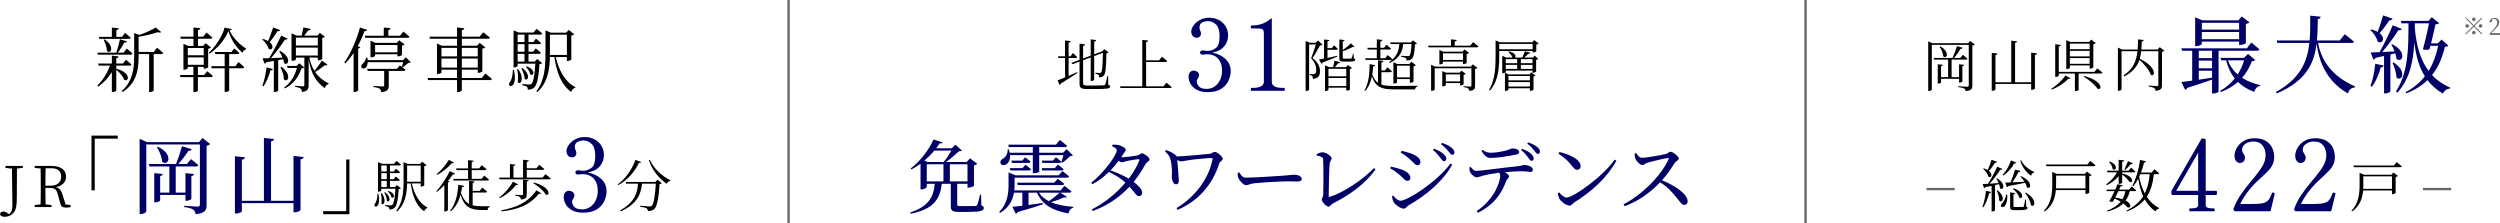 <?xml version="1.0" encoding="UTF-8"?><svg id="_レイヤー_2" xmlns="http://www.w3.org/2000/svg" width="1064.393" height="95" viewBox="0 0 1064.393 95"><g id="mv"><path d="M454.963,32.314c1.152-.504,2.376-1.056,3.625-1.608l.144.336c-1.68,1.08-4.032,2.712-7.081,4.536-.072.288-.24.528-.456.648l-.96-2.04c.672-.216,1.824-.648,3.216-1.224v-8.257h-2.832l-.168-.72h3v-6.744l2.4.264c-.072.336-.264.552-.888.624v5.856h.84l.984-1.392s1.176,1.032,1.848,1.728c-.072.264-.288.384-.6.384h-3.072v7.609ZM471.837,36.082c.648.216.816.408.816.744,0,.864-1.032,1.08-6.216,1.08h-3.648c-2.4,0-3.168-.456-3.168-2.16v-9.529l-2.976,1.128-.456-.576,3.432-1.296v-6.889l2.376.288c-.048.312-.288.576-.864.672v5.352l3.24-1.2v-6.937l2.328.288c-.048.336-.24.576-.84.672v5.4l3.264-1.224.216-.072.84-.936,1.8,1.44c-.168.192-.456.312-.936.384-.072,6.312-.36,8.665-1.128,9.481-.504.552-1.248.768-1.992.768,0-.456-.024-.864-.288-1.104-.216-.192-.72-.36-1.248-.456v-.432c.552.048,1.417.12,1.8.12.336,0,.48-.048.624-.216.456-.504.648-2.832.744-8.377l-3.696,1.392v10.009c0,.216-.648.6-1.224.6h-.264v-10.057l-3.24,1.224v9.769c0,.72.264.984,1.776.984h3.576c1.68,0,2.88-.024,3.408-.072.384-.048.528-.144.672-.36.216-.432.552-1.872.912-3.648h.312l.048,3.744Z"/><path d="M496.604,35.218s1.416,1.08,2.256,1.872c-.072.264-.264.384-.624.384h-21.194l-.192-.72h9.48v-19.778l2.497.264c-.072.336-.264.576-.864.672v7.777h5.521l1.248-1.56s1.368,1.104,2.208,1.872c-.072.264-.264.384-.6.384h-8.376v10.369h7.393l1.248-1.536Z"/><path d="M521.773,25.114c1.466,1.382,2.2,3.102,2.2,5.16,0,1.269-.29,2.588-.867,3.955-.579,1.368-1.601,2.545-3.067,3.532-1.466.987-3.426,1.48-5.879,1.48-1.918,0-3.49-.353-4.717-1.058-1.227-.705-2.101-1.558-2.623-2.559-.522-1.001-.782-1.967-.782-2.898,0-.902.218-1.572.655-2.009s.938-.656,1.502-.656c.592,0,1.127.177,1.607.529.479.353.719.853.719,1.502,0,.311-.155.719-.465,1.227-.141.198-.261.395-.359.592-.099.198-.148.423-.148.677,0,.818.31,1.565.931,2.242.62.677,1.72,1.015,3.299,1.015,1.241,0,2.354-.338,3.342-1.015.987-.677,1.762-1.607,2.326-2.792.564-1.185.846-2.538.846-4.061,0-2.058-.564-3.722-1.692-4.991-1.128-1.269-2.693-1.904-4.695-1.904-.198,0-.494.028-.888.085-.396.057-.734.084-1.016.084-.311,0-.571-.077-.782-.233-.211-.155-.317-.373-.317-.656,0-.254.106-.465.317-.635s.472-.254.782-.254c.395,0,.762.042,1.1.127.451.057.804.084,1.058.084,1.184,0,2.326-.395,3.426-1.184,1.1-.789,1.649-2.481,1.649-5.076,0-2.34-.501-3.997-1.501-4.97-1.001-.973-2.165-1.459-3.49-1.459-.818,0-1.615.19-2.39.571-.776.381-1.163,1.093-1.163,2.136,0,.451.112.931.338,1.438.197.338.296.705.296,1.1,0,.536-.163.973-.486,1.311-.325.338-.727.508-1.206.508-.875,0-1.501-.275-1.882-.825-.381-.55-.571-1.163-.571-1.84,0-.761.317-1.6.952-2.517.634-.916,1.529-1.698,2.686-2.348,1.156-.648,2.481-.973,3.976-.973,1.635,0,3.067.346,4.293,1.036,1.227.691,2.164,1.607,2.813,2.75.648,1.142.973,2.376.973,3.701,0,1.833-.571,3.42-1.713,4.759-1.142,1.34-2.841,2.207-5.097,2.602,2.34.423,4.244,1.326,5.71,2.707Z" style="fill:#006;"/><path d="M532.813,38.65c-.198,0-.296-.197-.296-.592,0-.423.099-.635.296-.635h.677c1.381,0,2.496-.211,3.342-.634.846-.423,1.269-1.085,1.269-1.988V14.539c0-.846-.078-1.417-.233-1.713-.155-.296-.522-.493-1.1-.592-.579-.099-1.657-.148-3.236-.148h-.719c-.198,0-.296-.211-.296-.635,0-.395.099-.592.296-.592,1.664,0,3.158-.233,4.484-.698,1.325-.465,2.58-1.206,3.765-2.221.084-.085.154-.127.211-.127.141,0,.211.099.211.296v26.691c0,1.749,1.537,2.623,4.611,2.623h.634c.112,0,.19.05.233.148.042.099.063.261.063.486,0,.395-.099.592-.296.592h-13.917Z" style="fill:#006;"/><path d="M563.053,19.064c-.168.192-.504.264-1.056.264-.792,1.392-2.184,4.032-3.168,5.376,2.305,1.776,3.145,3.72,3.168,5.496.024,2.16-.816,3.216-3.048,3.336,0-.528-.072-1.032-.264-1.224-.192-.192-.648-.312-1.176-.384v-.36h1.656c.264,0,.456-.024.624-.12.408-.24.624-.72.624-1.608,0-1.608-.576-3.312-2.184-5.041.576-1.416,1.464-4.08,2.016-5.88h-2.88v19.274c0,.12-.48.552-1.224.552h-.264v-21.29l1.8.744h2.496l1.032-.96,1.848,1.824ZM569.366,24.105c-1.416.624-3.456,1.488-6.265,2.52-.096.288-.264.48-.48.552l-1.056-1.824c.504-.072,1.248-.216,2.16-.408v-8.137l2.256.24c-.048.288-.24.504-.792.6v2.856h1.848l.912-1.176s1.008.84,1.632,1.488c-.048.264-.264.384-.6.384h-3.792v3.456c1.248-.264,2.664-.576,4.08-.888l.096.336ZM573.878,27.681l1.729,1.32c-.168.192-.408.312-.888.384v8.737c0,.12-.576.456-1.296.456h-.24v-1.248h-7.584v.936c0,.12-.48.48-1.224.48h-.24v-10.921l1.752.744h1.68c.192-.768.48-1.944.624-2.712l2.4.6c-.096.336-.408.528-.912.504-.36.48-.864,1.104-1.296,1.608h4.704l.792-.888ZM565.598,29.29v3.216h7.584v-3.216h-7.584ZM573.182,36.634v-3.432h-7.584v3.432h7.584ZM576.398,24.801c.456.168.576.312.576.6,0,.624-.624.84-3.289.84h-1.68c-1.488,0-1.776-.384-1.776-1.416v-8.041l2.184.264c-.024.288-.264.504-.72.576v3.696c1.272-.888,2.809-2.184,3.528-2.88l1.488,1.512c-.12.144-.36.144-.672,0-.888.48-2.736,1.344-4.345,1.872v2.736c0,.312.072.408.672.408h1.392c.6,0,1.128,0,1.344-.024.168-.024.264-.048.36-.168.144-.216.384-1.056.576-1.872h.264l.096,1.896Z"/><path d="M588.157,36.01c1.368.48,3.048.576,5.184.576,2.328,0,7.801,0,10.177-.072v.312c-.648.12-.984.624-1.032,1.224h-9.193c-4.944,0-7.537-.888-9.217-5.473-.48,2.304-1.32,4.561-2.88,6.169l-.264-.288c1.752-2.784,2.256-7.369,2.16-11.137l2.376.384c-.072.336-.336.552-.84.6-.072,1.104-.192,2.28-.384,3.456.648,1.656,1.44,2.76,2.448,3.504v-9.601l2.352.264c-.072.312-.288.576-.888.672v3.408h1.488l1.032-1.368s1.176,1.008,1.92,1.704c-.072.264-.312.384-.648.384h-3.792v5.281ZM586.189,24.801v-3.72h-3.864l-.192-.72h4.057v-3.624l2.376.264c-.048.312-.288.552-.864.648v2.712h1.56l1.032-1.32s1.2.936,1.944,1.656c-.072.264-.288.384-.624.384h-3.912v3.72h2.04l1.08-1.344s1.2.936,1.968,1.68c-.072.264-.288.384-.624.384h-10.729l-.168-.72h4.92ZM592.093,18.752l-.216-.696h8.856l.84-.888,1.752,1.416c-.168.168-.432.288-.888.336-.168,3.48-.576,5.472-1.393,6.192-.528.432-1.344.648-2.184.648,0-.432-.096-.84-.408-1.08-.288-.216-1.152-.408-1.92-.528l.024-.408c.816.072,2.328.168,2.76.168.408,0,.6-.024.768-.168.432-.384.696-2.112.864-4.992h-3.528c-.288,2.808-1.2,5.833-5.665,8.041l-.336-.36c3.552-2.352,4.176-5.184,4.344-7.681h-3.672ZM600.254,35.266v-1.608h-5.472v1.416c0,.144-.672.504-1.296.504h-.24v-9.073l1.656.744h5.113l.888-.96,1.92,1.488c-.144.168-.528.36-1.008.456v6.48c-.024.168-.768.552-1.32.552h-.24ZM600.254,32.962v-5.016h-5.472v5.016h5.472Z"/><path d="M627.182,17.937s1.392,1.032,2.28,1.848c-.072.24-.312.36-.648.36h-20.618l-.192-.696h9.769v-2.688l2.448.264c-.048.336-.288.576-.864.648v1.776h6.577l1.248-1.512ZM627.014,27.393l2.04,1.512c-.144.168-.552.384-1.032.456v7.177c0,1.2-.288,1.968-2.448,2.184-.072-.456-.192-.864-.504-1.08-.36-.24-.936-.456-1.968-.576v-.36s2.304.168,2.808.168c.432,0,.552-.144.552-.504v-7.297h-15.625v9.073c0,.168-.648.528-1.272.528h-.264v-11.089l1.704.768h15.218l.792-.96ZM622.886,27.273v-1.056h-8.521v.696c0,.144-.672.504-1.296.504h-.24v-6.145l1.656.72h8.161l.888-.936,1.944,1.464c-.168.192-.576.384-1.032.48v3.792c-.024.144-.84.48-1.32.48h-.24ZM623.15,35.866c-.024.168-.769.528-1.272.528h-.24v-1.032h-6.073v.936c0,.12-.672.48-1.272.48h-.24v-6.529l1.608.696h5.784l.792-.864,1.8,1.368c-.12.168-.456.336-.888.408v4.008ZM622.886,25.521v-2.808h-8.521v2.808h8.521ZM621.638,34.666v-3h-6.073v3h6.073Z"/><path d="M655.119,18.512c-.168.192-.576.408-1.032.504v2.832c-.024.12-.792.48-1.296.48h-.24v-.624h-14.257v2.352c0,4.417-.216,10.321-3.96,14.497l-.36-.264c2.52-4.224,2.784-9.409,2.784-14.233v-6.841l1.848.792h13.705l.864-.936,1.944,1.44ZM652.55,20.985v-2.28h-14.257v2.28h14.257ZM653.415,23.649l1.464,1.416c-.168.168-.48.36-.864.432v4.992c-.048.096-.625.48-1.272.48h-.264v-.912h-11.377v.648c0,.072-.12.144-.312.24l1.561.72h8.833l.792-.864,1.776,1.344c-.12.168-.456.336-.84.408v5.593c-.024.168-.816.528-1.296.528h-.24v-1.104h-9.145v.624c0,.168-.624.504-1.272.504h-.216v-7.729c-.24.12-.6.216-.936.216h-.216v-7.417l1.656.72h2.712c-.288-.816-1.152-1.848-1.848-2.448l.264-.168c2.784.576,3.144,2.064,2.664,2.616h3.096c.36-.816.816-1.872,1.128-2.64l2.304.6c-.12.288-.432.504-.936.48-.456.48-1.032,1.056-1.632,1.56h3.672l.744-.84ZM641.101,25.185v1.728h4.849v-1.728h-4.849ZM641.101,29.361h4.849v-1.752h-4.849v1.752ZM642.229,32.362v1.848h9.145v-1.848h-9.145ZM651.374,36.85v-1.92h-9.145v1.92h9.145ZM647.51,25.185v1.728h4.969v-1.728h-4.969ZM652.479,29.361v-1.752h-4.969v1.752h4.969Z"/><path d="M417.797,87.402c.816.306,1.054.612,1.054,1.156,0,1.156-1.156,1.666-6.731,1.666h-3.773c-2.958,0-3.536-.544-3.536-2.55v-9.417h-3.842c-.816,7.309-4.284,10.913-13.292,12.749l-.17-.51c7.411-2.516,9.893-6.017,10.471-12.239h-3.399v1.326c0,.238-.884,1.02-2.21,1.02h-.442v-10.913c-1.258.918-2.55,1.768-3.875,2.448l-.34-.408c3.876-2.822,7.819-7.955,9.723-12.341l3.944,1.258c-.136.34-.442.476-1.292.374-.442.68-.952,1.394-1.496,2.108h6.596l1.598-1.53,2.754,2.482c-.272.238-.68.306-1.36.374-1.428,1.326-3.468,3.23-5.474,4.521h8.873l1.428-1.564,3.06,2.312c-.204.272-.714.578-1.394.714v8.635c-.034.238-1.394.816-2.312.816h-.442v-1.632h-4.385v8.805c0,.544.136.68,1.36.68h3.366c1.462,0,2.618,0,3.094-.034.408-.034.578-.136.714-.476.306-.612.748-2.38,1.224-4.419h.408l.102,4.589ZM397.808,64.114c-1.258,1.496-2.72,2.958-4.25,4.284l1.428.578h6.731c1.19-1.36,2.516-3.366,3.366-4.862h-7.275ZM394.578,77.237h7.105v-7.309h-7.105v7.309ZM411.916,77.237v-7.309h-7.513v7.309h7.513Z" style="fill:#006;"/><path d="M454.246,83.798c-.271.306-.544.408-1.258.204-1.326.68-3.501,1.496-5.507,2.074,2.618,1.122,5.848,1.7,9.451,1.972v.374c-1.088.306-1.802,1.19-2.04,2.448-6.629-1.224-11.015-3.536-13.395-8.839h-3.604v5.236c1.87-.272,3.943-.544,6.017-.85l.068.578c-2.414.816-5.848,1.938-10.675,3.264-.17.442-.476.68-.782.782l-1.496-2.992c.952-.068,2.448-.238,4.25-.442v-5.575h-3.57c-.51,2.992-1.972,6.289-5.949,8.635l-.34-.408c3.502-3.57,3.978-7.921,3.978-11.797v-5.065l3.06,1.258h18.29l1.564-1.836s1.734,1.292,2.855,2.278c-.102.374-.408.544-.884.544h-22.302v2.822c0,.782-.034,1.666-.136,2.584h19.752l1.563-1.938s1.87,1.36,3.026,2.38c-.102.374-.408.544-.884.544h-3.875l2.821,1.768ZM430.041,66.052c.102,2.006-.714,3.399-1.666,3.943-.884.51-2.074.408-2.38-.476-.306-.816.204-1.496.986-1.938,1.156-.578,2.176-2.21,2.006-3.978l.51-.034c.17.51.306.986.408,1.462h9.825v-2.414h-10.199l-.238-1.02h20.296l1.632-2.006s1.904,1.394,3.094,2.482c-.068.374-.442.544-.918.544h-10.947v2.414h10.165l1.496-1.53,2.686,2.618c-.238.238-.578.306-1.224.374-.816.884-2.21,2.074-3.264,2.754l-.442-.238c.306-.748.646-1.972.884-2.958h-10.301v7.003c0,.136-.884.68-2.278.68h-.442v-7.683h-9.689ZM429.938,71.594h5.405l1.224-1.428s1.461,1.02,2.379,1.87c-.068.374-.408.544-.85.544h-7.887l-.272-.986ZM436.466,66.97s1.394,1.02,2.312,1.87c-.102.374-.408.544-.85.544h-7.071l-.271-1.02h4.691l1.19-1.394ZM448.84,77.781l1.496-1.666s1.7,1.19,2.753,2.142c-.102.374-.374.544-.85.544h-18.936l-.272-1.02h15.809ZM442.347,82.031c1.02,1.564,2.481,2.754,4.25,3.638,1.564-1.088,3.501-2.652,4.556-3.638h-8.805ZM443.503,71.594h5.576l1.292-1.53s1.53,1.088,2.482,1.972c-.102.374-.408.544-.85.544h-8.227l-.272-.986ZM449.554,66.936s1.394,1.054,2.346,1.904c-.102.374-.408.544-.884.544h-7.207l-.272-1.02h4.759l1.258-1.428Z" style="fill:#006;"/><path d="M477.503,66.97c1.496,0,5.881-.578,6.799-.816.918-.204,1.224-.884,1.87-.884.85,0,3.264,1.632,3.264,2.652,0,.714-1.224,1.02-1.666,1.836-1.53,2.788-3.196,5.337-5.1,7.717,1.972,1.462,3.57,3.094,3.638,4.521,0,.918-.51,1.496-1.36,1.496-1.122.034-1.666-1.36-4.046-4.012-4.079,4.385-9.111,7.887-15.604,10.369l-.442-.714c5.575-2.788,10.573-6.969,14.312-11.389-2.04-1.836-4.386-3.298-7.038-4.556-2.108,2.074-4.487,3.91-7.003,5.235l-.51-.68c5.235-3.978,10.879-11.763,10.879-13.803,0-.612-.884-1.19-2.04-1.734l.17-.578c.612-.068,1.258-.102,2.108.034,1.632.238,3.569,1.36,3.569,2.04,0,.646-.476.918-.986,1.768-.306.51-.612.986-.952,1.496h.136ZM484.677,67.786c-1.088.034-4.114.578-5.235.85-.714.204-1.36.442-1.904.442-.306,0-.782-.238-1.258-.612-1.054,1.394-2.21,2.788-3.468,4.08,2.583.918,5.542,2.176,7.751,3.502,2.04-2.618,3.57-5.27,4.488-7.717.17-.442,0-.578-.374-.544Z" style="fill:#006;"/><path d="M496.443,63.91c1.733.544,3.162,1.258,4.317,2.38.136.102.204.238.272.34,3.264-.136,11.185-.816,14.108-1.156.646-.068,1.428-.816,2.006-.816,1.156,0,3.468,2.108,3.468,2.958,0,.68-1.292,1.224-1.496,1.938-2.89,9.145-8.873,15.91-17.712,19.786l-.51-.748c8.058-4.827,13.769-12.579,15.367-20.806.034-.374-.034-.51-.408-.51-1.428,0-5.337.374-7.751.646s-4.419.782-5.235.782c-.544,0-1.054-.238-1.632-.612.17,1.972.578,6.867.646,8.465.034,1.054-.102,1.904-1.224,1.904-1.19,0-1.768-2.006-1.768-2.924,0-.85.136-1.598.102-2.788-.068-1.292-.272-3.468-.612-4.76-.272-1.156-.952-2.312-2.38-3.57l.442-.51Z" style="fill:#006;"/><path d="M527.622,73.396c.782,1.224,1.359,2.244,2.89,2.244,3.195,0,14.652-.748,16.352-.884,2.278-.17,3.4-.374,4.25-.374,1.53,0,3.128.714,3.128,1.802,0,.68-.51,1.088-1.734,1.088s-2.414-.068-4.589-.068c-2.244,0-11.253.51-13.803.816-2.108.238-2.516.816-3.604.816-1.054,0-2.788-1.836-3.298-3.128-.272-.68-.272-1.394-.272-2.108l.68-.204Z" style="fill:#006;"/><path d="M560.534,65.61c.816-.374,1.802-.782,2.516-.782,1.564,0,3.91,1.7,3.91,2.584,0,.646-.748,1.156-.85,2.244-.204,1.836-.408,10.641-.408,13.803,0,.34.102.442.408.374,5.881-1.836,14.108-7.309,18.902-12.273l.612.612c-4.215,5.882-10.743,10.777-18.018,14.381-1.122.578-1.156,1.428-1.972,1.428-.952,0-2.89-2.108-2.89-2.992,0-.578.612-1.088.646-2.244.102-2.346.136-12.341-.068-14.89-.034-.748-.34-1.156-2.753-1.666l-.034-.578Z" style="fill:#006;"/><path d="M591.881,71.662l.306-.714c1.632.34,2.924.646,4.556,1.224,2.176.782,3.74,2.04,3.74,3.57,0,.612-.374,1.258-1.224,1.258-1.224,0-1.802-1.292-3.501-2.652-1.36-1.156-2.55-1.972-3.876-2.686ZM617.583,69.622l.714.476c-3.74,6.833-11.049,13.089-18.562,17.304-.782.476-1.156,1.428-2.142,1.428-1.19,0-3.366-1.462-4.181-2.686-.442-.646-.714-1.972-.748-2.584l.51-.306c.85,1.02,1.938,2.21,3.128,2.21,2.788,0,15.23-7.751,21.282-15.842ZM596.369,64.964l.34-.748c1.224.272,2.788.646,4.419,1.258,2.312.986,3.638,2.108,3.638,3.57,0,.714-.51,1.326-1.224,1.326-1.122,0-1.768-1.36-3.57-2.856-1.224-1.054-2.583-2.006-3.604-2.55ZM613.197,67.14c-.68-.918-1.598-2.074-3.094-3.298l.442-.544c1.768.68,3.23,1.462,4.08,2.312.815.782,1.156,1.36,1.156,2.006,0,.612-.442,1.02-1.02,1.02-.51,0-.884-.646-1.564-1.496ZM616.631,64.386c-.714-.85-1.53-1.768-3.093-2.992l.408-.544c1.802.578,3.162,1.292,4.045,2.006.85.714,1.258,1.36,1.258,2.074,0,.612-.374.986-.917.986-.578,0-.986-.68-1.7-1.53Z" style="fill:#006;"/><path d="M626.154,71.05c.714.884,1.36,1.7,2.278,1.7,2.312,0,11.355-1.36,17.101-1.904,2.379-.238,2.958-.612,3.434-.612,1.598,0,3.638.85,3.638,1.938,0,.714-.272,1.02-1.088,1.02-.612,0-2.04-.272-3.774-.272-1.496,0-4.182.102-7.071.374.986.578,1.802,1.224,1.802,1.836,0,.714-.815.918-1.292,2.108-1.36,3.672-3.875,9.213-11.865,13.326l-.646-.68c7.955-5.27,10.063-12.953,10.063-15.027,0-.442-.136-.884-.476-1.326-2.686.374-5.609.918-6.664,1.19-1.088.306-2.074.748-2.923.782-.884.034-2.482-1.394-2.822-2.414-.204-.476-.238-1.088-.238-1.836l.544-.204ZM631.186,63.808c1.326.918,2.312,1.224,3.434,1.224,2.176,0,4.589-.476,6.221-.85,1.938-.442,2.38-.986,3.026-.986,1.666,0,2.924.578,2.924,1.564,0,.544-.374.884-1.462,1.088-2.652.544-7.649,1.394-10.607,1.394-1.836,0-2.822-1.088-3.978-3.026l.442-.408ZM648.082,63.366c1.632.612,2.992,1.36,3.841,2.176.748.714,1.088,1.292,1.054,2.006,0,.544-.408.952-.918.918-.544,0-.85-.646-1.496-1.496-.68-.884-1.496-1.972-2.958-3.094l.476-.51ZM650.631,60.613c1.7.612,2.89,1.224,3.74,1.87.884.68,1.258,1.36,1.258,2.108,0,.544-.306.986-.884.952-.612-.034-.918-.68-1.598-1.53-.714-.884-1.496-1.836-2.924-2.855l.408-.544Z" style="fill:#006;"/><path d="M687.454,67.956l.748.476c-4.045,7.309-10.335,12.919-17.882,17.712-.782.476-1.19,1.394-2.006,1.394-1.496,0-3.638-1.7-4.352-2.822-.34-.646-.646-1.802-.68-2.482l.51-.34c.952,1.054,2.074,2.21,3.196,2.21,2.924,0,15.604-9.077,20.466-16.148ZM663.929,64.726c4.113.918,9.043,3.128,9.043,6.017,0,.918-.612,1.564-1.462,1.564-.714,0-1.258-.442-2.108-1.53-1.632-2.04-2.788-3.264-5.881-5.371l.408-.68Z" style="fill:#006;"/><path d="M696.603,65.168c.612.85,1.326,2.006,2.482,2.006,2.005,0,8.499-1.19,10.301-1.632.748-.204,1.19-.952,1.768-.952,1.122,0,3.604,2.006,3.604,2.89,0,.748-1.19,1.088-1.632,1.734-1.122,1.768-3.094,4.861-5.508,7.547,5.542,2.244,10.913,5.847,10.913,8.975,0,.748-.476,1.496-1.394,1.496-1.054,0-1.666-1.054-3.264-3.026-2.074-2.55-3.978-4.692-7.071-6.595-3.162,3.298-8.091,7.615-15.094,10.165l-.476-.782c7.989-4.148,16.114-12.341,19.174-19.208.17-.476-.034-.578-.408-.51-2.108.306-6.731,1.462-8.533,1.972-1.088.306-1.292.986-2.176.986-1.122,0-2.55-1.632-2.958-2.584-.204-.51-.374-1.292-.408-2.21l.68-.272Z" style="fill:#006;"/><path d="M49.54,29.291c6.6,1.68,5.28,5.94,3.27,4.65-.42-1.44-1.92-3.15-3.3-4.2v8.76c0,.24-.81.69-1.5.69h-.39v-8.49c-1.47,2.4-3.45,4.53-5.85,6.21l-.33-.45c2.37-2.34,4.229-5.37,5.37-8.52h-4.8l-.24-.9h5.85v-3.36l2.85.33c-.03.39-.3.66-.96.75v2.28h2.82l1.32-1.62s1.44,1.17,2.31,2.04c-.09.33-.36.48-.78.48h-5.67v1.38l.03-.03ZM41.71,23.261l-.24-.84h8.04c.6-1.68,1.23-4.02,1.56-5.7l2.94.87c-.12.36-.48.57-1.11.57-.66,1.23-1.65,2.91-2.73,4.26h2.46l1.35-1.74s1.53,1.23,2.459,2.13c-.06.3-.36.45-.78.45h-13.949ZM42.04,15.701h5.58v-3.96l2.94.3c-.06.39-.3.66-1.02.78v2.88h2.4l1.29-1.71s1.5,1.2,2.43,2.07c-.09.33-.36.48-.78.48h-12.6l-.24-.84ZM44.47,16.751c4.65,3.03,2.64,6.57,1.08,4.98-.03-1.53-.78-3.54-1.44-4.8l.36-.18ZM66.879,20.291s1.62,1.29,2.58,2.25c-.06.33-.36.48-.75.48h-3.27v15.509c0,.15-.66.66-1.62.66h-.33v-16.169h-4.47v.9c0,5.4-.69,11.34-6.78,15.239l-.42-.39c4.56-4.05,5.31-9.21,5.31-14.849v-9.84l2.22.78c2.58-.87,5.4-2.16,6.93-3.15l2.37,1.95c-.27.27-.75.27-1.47.03-2.04.72-5.28,1.53-8.16,1.95v6.48h6.42l1.44-1.83Z"/><path d="M88.21,30.31s1.47,1.17,2.4,2.04c-.09.33-.39.48-.81.48h-5.55v5.82c0,.12-.6.57-1.62.57h-.3v-6.39h-5.49l-.21-.9h5.7v-3.48h-2.37v.6c0,.21-.78.63-1.59.63h-.27v-11.04l2.01.9h2.25v-3.06h-5.399l-.21-.87h5.609v-3.9l2.94.3c-.06.39-.33.69-1.02.81v2.79h2.25l1.38-1.77s1.53,1.26,2.52,2.16c-.09.33-.39.48-.81.48h-5.34v3.06h2.19l1.05-1.14,2.34,1.8c-.18.24-.66.45-1.23.57v7.86c-.03.18-.99.63-1.59.63h-.3v-.81h-2.49v3.48h2.67l1.29-1.62ZM79.96,20.441v3.09h6.779v-3.09h-6.779ZM79.96,27.581h6.779v-3.15h-6.779v3.15ZM98.679,12.401c-.06.3-.36.48-.99.51,1.41,3.09,4.2,6,7.05,7.74l-.03.36c-.72.21-1.29.78-1.44,1.5-2.61-2.22-4.919-5.61-6.029-9.27-1.5,3.72-4.74,7.41-8.01,9.63l-.27-.42c2.7-2.49,5.879-7.32,6.66-10.709l3.06.66ZM101.529,26.411s1.59,1.29,2.46,2.16c-.03.33-.33.48-.75.48h-5.67v9.51c0,.12-.63.6-1.62.6h-.3v-10.11h-5.52l-.24-.87h5.76v-5.16h-3.959l-.21-.87h7.049l1.17-1.53s1.38,1.08,2.22,1.92c-.09.33-.39.48-.75.48h-3.6v5.16h2.64l1.32-1.77Z"/><path d="M119.26,12.791c-.15.33-.51.54-1.14.51-.99,1.59-2.19,3.33-3.3,4.62,2.16,1.77.99,3.87-.45,2.85-.33-1.35-1.62-3-2.729-3.96l.3-.24c.93.27,1.65.57,2.22.93.69-1.62,1.5-3.87,2.13-5.82l2.97,1.11ZM111.701,36.49c.78-2.04,1.47-5.01,1.77-7.8l2.7.66c-.12.39-.45.66-1.05.66-.69,2.46-1.68,5.04-2.94,6.72l-.479-.24ZM119.26,21.671c5.22,2.97,3.39,6.69,1.68,5.16-.06-.51-.18-1.08-.39-1.65-.63.12-1.32.27-2.1.42v12.959c0,.15-.66.6-1.59.6h-.27v-13.229c-.96.18-2.04.36-3.18.54-.21.39-.48.57-.78.63l-.84-2.28c.66,0,1.62-.03,2.79-.06,1.74-2.88,3.84-6.78,5.129-9.6l2.79,1.29c-.18.3-.6.51-1.2.42-1.41,2.19-3.72,5.34-5.88,7.86,1.47-.06,3.15-.12,4.89-.21-.42-.99-.96-1.95-1.44-2.67l.39-.18ZM119.8,28.42c4.649,3.39,2.7,7.02,1.08,5.4,0-1.65-.78-3.84-1.47-5.25l.39-.15ZM129.49,28.72c-.24.27-.51.33-1.17.36-1.05,3.39-3.18,6.6-7.02,8.58l-.27-.45c2.82-2.01,4.589-5.1,5.37-8.28h-3.93l-.27-.87h4.11l1.14-1.11,2.04,1.77ZM139.419,27.521c-.12.24-.54.45-1.11.24-.93.78-2.58,1.98-4.14,2.88,1.59,2.34,3.6,3.78,5.73,4.83l-.06.36c-.75.15-1.29.78-1.59,1.71-3.45-2.55-5.76-5.79-6.84-12.3v11.01c0,1.53-.33,2.61-2.85,2.91-.03-.57-.18-1.11-.54-1.41-.42-.33-1.14-.6-2.37-.75v-.45s2.76.21,3.33.21c.479,0,.6-.15.6-.57v-11.67h-3.6v.81c0,.18-.63.57-1.59.57h-.27v-11.7l2.19.96h2.13c.24-1.02.54-2.46.75-3.48l3.12.63c-.12.42-.48.66-1.08.66-.48.63-1.17,1.47-1.74,2.19h5.729l.96-1.17,2.13,1.68c-.18.21-.48.36-1.11.48v8.94c0,.15-.69.57-1.59.57h-.3v-1.14h-3.6c.48,2.28,1.23,4.14,2.16,5.64,1.17-1.35,2.55-3.27,3.18-4.38l2.37,1.74ZM125.98,16.001v3.39h9.33v-3.39h-9.33ZM135.31,23.651v-3.39h-9.33v3.39h9.33Z"/><path d="M156.34,12.731c-.12.33-.48.57-1.17.54-.81,2.25-1.77,4.41-2.85,6.39l1.08.42c-.09.27-.39.48-.9.54v17.879c-.03.15-.84.66-1.59.66h-.36v-16.589c-1.11,1.68-2.31,3.15-3.54,4.38l-.45-.3c2.55-3.57,5.19-9.27,6.69-14.939l3.09,1.02ZM174.939,26.5c-.21.21-.54.24-1.11.3-.6.54-1.68,1.38-2.31,1.83l-.42-.18c.15-.45.39-1.29.57-1.98h-15.119c-.06,1.05-.39,1.83-.81,2.31-.45.48-1.44.63-1.83-.03-.33-.57,0-1.2.54-1.65.57-.45,1.35-1.68,1.44-2.55l.54.03c.06.36.12.69.12,1.02h15.059l1.17-1.2,2.16,2.1ZM163.389,15.221v-3.51l2.91.3c-.06.39-.3.66-.96.78v2.43h4.979l1.41-1.8s1.62,1.29,2.61,2.22c-.09.3-.36.45-.78.45h-18l-.24-.87h8.069ZM170.229,27.851s1.5,1.02,2.43,1.86c-.09.33-.36.48-.78.48h-6.36v6.12c0,1.59-.39,2.67-3.209,2.94-.03-.6-.24-1.14-.6-1.44-.45-.36-1.29-.6-2.7-.78v-.45s3.209.24,3.87.24c.54,0,.69-.15.69-.57v-6.06h-7.02l-.24-.87h12.66l1.26-1.47ZM169.209,24.011v-.9h-9.509v.72c0,.15-.87.57-1.65.57h-.3v-7.05l2.1.9h9.089l1.02-1.08,2.31,1.71c-.18.21-.6.45-1.11.54v3.93c-.03.21-1.02.66-1.68.66h-.27ZM169.209,22.271v-3.12h-9.509v3.12h9.509Z"/><path d="M206.649,31.3s1.71,1.35,2.79,2.31c-.09.33-.36.48-.78.48h-12.03v4.35c0,.27-.87.75-1.62.75h-.42v-5.1h-12.33l-.24-.87h12.57v-3.57h-6.63v1.2c0,.18-.81.66-1.59.66h-.33v-12.99l2.13.96h6.42v-3h-11.52l-.27-.87h11.79v-3.93l3.09.36c-.09.42-.33.72-1.05.84v2.73h7.56l1.53-1.86s1.77,1.29,2.88,2.25c-.09.33-.39.48-.81.48h-11.16v3h6.48l1.11-1.23,2.43,1.92c-.21.24-.69.48-1.29.57v9.63c-.03.18-.99.66-1.65.66h-.3v-1.38h-6.78v3.57h8.43l1.59-1.92ZM187.96,20.381v3.63h6.63v-3.63h-6.63ZM194.59,28.781v-3.87h-6.63v3.87h6.63ZM196.629,20.381v3.63h6.78v-3.63h-6.78ZM203.409,28.781v-3.87h-6.78v3.87h6.78Z"/><path d="M218.83,29.74c1.8,8.52-3.3,7.62-1.83,5.34.84-.99,1.32-2.91,1.35-5.34h.48ZM230.83,26.861c-.21.24-.57.36-1.17.45-.3,5.91-1.08,8.969-2.28,9.99-.69.63-1.65.87-2.67.87,0-.48-.09-.96-.39-1.23-.3-.27-1.11-.48-1.89-.63v-.51c.9.06,2.31.18,2.85.18.48,0,.72-.06.99-.27.75-.66,1.35-3.45,1.65-8.61h-7.53v.96c0,.15-.57.63-1.47.63h-.27v-15.749l2.13.9h6.359l1.32-1.56s1.47,1.11,2.4,1.98c-.09.33-.36.48-.78.48h-5.07v3.18h2.07l1.11-1.47s1.38,1.08,2.16,1.86c-.06.33-.36.48-.75.48h-4.59v3.24h1.95l1.14-1.44s1.35,1.05,2.16,1.86c-.09.33-.36.48-.75.48h-4.5v3.3h2.64l1.05-1.11,2.13,1.74ZM220.6,29.44c2.88,3.84,1.05,7.05-.18,5.55.33-1.74.09-3.99-.27-5.43l.45-.12ZM220.39,14.741v3.18h2.91v-3.18h-2.91ZM223.3,18.791h-2.91v3.24h2.91v-3.24ZM220.39,26.23h2.91v-3.3h-2.91v3.3ZM222.37,28.93c3.84,2.94,2.31,5.94.99,4.62,0-1.38-.75-3.27-1.38-4.44l.39-.18ZM224.26,28.271c4.2,1.47,2.91,4.5,1.5,3.39-.18-1.05-1.05-2.4-1.86-3.15l.36-.24ZM236.62,24.281c1.26,5.58,4.02,10.71,8.339,12.81l-.06.33c-.75.15-1.41.75-1.68,1.74-4.17-2.97-6.18-8.07-7.2-14.879h-1.89c-.12,5.1-.87,10.89-5.34,14.909l-.45-.3c3.48-4.5,3.9-10.23,3.9-15.959v-9.99l2.25.96h6.569l1.05-1.17,2.37,1.83c-.15.24-.66.48-1.23.57v10.2c-.03.18-1.02.63-1.62.63h-.27v-1.68h-4.74ZM234.129,23.381h7.23v-8.61h-7.23v8.61Z"/><path d="M9.721,71.492l-2.497.264c-.048,2.28-.048,4.608-.048,7.009v4.152c0,2.664-.072,3.864-.264,5.041-.456,2.856-2.616,4.344-4.872,4.344-.936,0-1.824-.264-2.041-1.104.12-.84.696-1.128,1.417-1.128.624,0,1.128.192,1.824.72l.624.456c.864-.672,1.416-1.776,1.416-3.792,0-1.344-.072-3.576-.192-15.673l-2.76-.288v-.84h7.393v.84Z"/><path d="M30.074,87.286v.864c-.432.12-1.056.24-1.848.24-1.561,0-2.185-.432-2.472-1.512l-1.2-4.321c-.552-2.088-1.392-2.544-3.601-2.544h-1.608c0,2.472,0,4.752.072,7.009l2.497.264v.864h-7.129v-.864l2.496-.264c.072-2.28.072-4.609.072-6.961v-1.32c0-2.328,0-4.68-.072-6.985l-2.496-.264v-.84h7.153c3.912,0,6.192,1.656,6.192,4.584,0,2.112-1.512,3.936-4.393,4.464,1.488.336,2.28,1.224,2.88,3.12l1.296,4.248,2.16.216ZM21.721,79.053c2.809,0,4.32-1.632,4.32-3.84,0-2.28-1.296-3.576-4.152-3.576h-2.472c-.072,2.304-.072,4.632-.072,7.417h2.376Z"/><path d="M38.961,57.734h11.159v1.296h-9.791v21.993h-1.368v-23.289Z"/><path d="M89.503,61.333c-.252.252-.792.576-1.548.72v25.269c0,2.124-.54,3.456-4.679,3.852-.144-.9-.396-1.512-1.008-1.943-.72-.432-1.8-.828-3.851-1.08v-.54s4.679.36,5.687.36c.792,0,1.008-.324,1.008-.936v-25.521h-22.821v28.473c0,.396-1.044,1.116-2.34,1.116h-.504v-32l3.096,1.404h22.209l1.44-1.764,3.312,2.592ZM68.194,83.002v2.34c0,.288-1.08.792-2.052.792h-.468v-12.418l3.636.36c-.072.432-.36.756-1.116.864v7.055h3.924v-11.123h-8.459l-.288-1.044h11.591c.899-2.232,1.908-5.291,2.52-7.559l4.175,1.26c-.18.432-.612.72-1.404.648-1.044,1.62-2.7,3.851-4.355,5.651h3.672l1.728-2.088s1.908,1.476,3.132,2.556c-.108.396-.468.576-.972.576h-8.639v11.123h4.139v-8.279l3.636.36c-.036.432-.324.756-1.116.864v9.683c0,.288-1.152.864-2.088.864h-.432v-2.484h-10.763ZM67.258,62.485c7.055,3.456,4.211,8.603,1.764,6.335-.108-2.016-1.152-4.535-2.196-6.155l.432-.18Z" style="fill:#006;"/><path d="M129.284,66.841c-.108.504-.396.9-1.332,1.008v21.525c0,.36-1.296,1.008-2.412,1.008h-.576v-3.888h-21.993v3.456c0,.324-1.26.972-2.412.972h-.54v-24.405l4.283.468c-.108.504-.36.864-1.332,1.008v17.494h9.395v-26.745l4.284.432c-.072.504-.36.864-1.26,1.008v25.305h9.575v-19.078l4.319.432Z" style="fill:#006;"/><path d="M148.762,91.209h-11.159v-1.296h9.791v-21.993h1.368v23.289Z"/><path d="M161.088,82.461c1.44,6.816-2.64,6.097-1.464,4.272.672-.792,1.056-2.328,1.08-4.272h.384ZM170.688,80.157c-.168.192-.456.288-.936.36-.24,4.728-.864,7.177-1.824,7.992-.552.504-1.32.696-2.136.696,0-.384-.072-.768-.312-.984-.24-.216-.888-.384-1.512-.504v-.408c.72.048,1.848.144,2.28.144.384,0,.576-.048.792-.216.6-.528,1.08-2.76,1.32-6.889h-6.024v.768c0,.12-.456.504-1.176.504h-.216v-12.601l1.704.72h5.088l1.056-1.248s1.176.888,1.92,1.584c-.072.264-.288.384-.624.384h-4.056v2.544h1.656l.888-1.176s1.104.864,1.728,1.488c-.048.264-.288.384-.6.384h-3.672v2.592h1.56l.912-1.152s1.08.84,1.728,1.488c-.072.264-.288.384-.6.384h-3.6v2.64h2.112l.84-.888,1.704,1.392ZM162.504,82.221c2.304,3.072.84,5.64-.144,4.44.264-1.392.072-3.192-.216-4.344l.36-.096ZM162.336,70.46v2.544h2.328v-2.544h-2.328ZM164.664,73.701h-2.328v2.592h2.328v-2.592ZM162.336,79.653h2.328v-2.64h-2.328v2.64ZM163.92,81.813c3.072,2.352,1.848,4.752.792,3.696,0-1.104-.6-2.616-1.104-3.552l.312-.144ZM165.432,81.285c3.36,1.176,2.328,3.6,1.2,2.712-.144-.84-.84-1.92-1.488-2.52l.288-.192ZM175.321,78.093c1.008,4.464,3.216,8.569,6.673,10.249l-.048.264c-.6.12-1.128.6-1.344,1.392-3.336-2.376-4.944-6.457-5.761-11.905h-1.512c-.096,4.08-.696,8.713-4.272,11.929l-.36-.24c2.784-3.601,3.121-8.185,3.121-12.769v-7.993l1.8.768h5.257l.84-.936,1.896,1.464c-.12.192-.528.384-.984.456v8.161c-.024.144-.816.504-1.296.504h-.216v-1.344h-3.792ZM173.329,77.373h5.785v-6.889h-5.785v6.889Z"/><path d="M193.776,73.965c-.144.264-.384.36-.96.264-.528.84-1.248,1.8-2.064,2.784l.672.264c-.096.216-.336.36-.72.432v11.761c-.024.144-.648.552-1.248.552h-.288v-11.209c-.984,1.032-2.041,2.04-3.121,2.88l-.288-.288c2.28-2.448,4.584-6.121,5.712-8.569l2.304,1.128ZM193.272,69.26c-.144.24-.384.336-.912.216-1.344,1.56-3.744,3.672-6.168,4.992l-.264-.312c1.992-1.68,4.152-4.296,5.16-6.121l2.184,1.224ZM201.241,87.406c1.104.288,2.376.408,3.84.408.792,0,2.448,0,3.384-.024v.336c-.552.096-.816.624-.84,1.272h-2.712c-4.632,0-7.296-1.344-8.833-6.48-.72,2.64-1.968,5.28-4.201,7.057l-.264-.264c2.4-2.76,3.312-7.272,3.48-11.041l2.497.456c-.072.336-.336.528-.864.552-.12.792-.264,1.632-.456,2.472.816,2.376,1.92,3.816,3.432,4.656v-9.793l2.304.24c-.048.312-.24.552-.768.624v3.384h3l1.104-1.392s1.248,1.008,2.04,1.704c-.072.264-.312.384-.648.384h-5.497v5.448ZM194.184,71.708h5.089v-3.528l2.352.24c-.048.312-.264.528-.792.624v2.664h3.168l1.104-1.368s1.249.96,2.041,1.704c-.072.264-.288.384-.624.384h-5.688v3.72h4.2l1.104-1.392s1.272.984,2.064,1.728c-.072.264-.288.384-.624.384h-14.425l-.192-.72h6.313v-3.72h-4.896l-.192-.72Z"/><path d="M232.249,74.133s1.368,1.056,2.208,1.824c-.072.264-.288.384-.648.384h-21.122l-.192-.72h4.608v-5.784l2.304.24c-.048.312-.264.528-.792.624v4.92h4.08v-7.609l2.448.264c-.048.336-.288.576-.864.648v2.712h4.128l1.176-1.464s1.32,1.056,2.16,1.776c-.048.264-.312.384-.648.384h-6.817v3.288h6.745l1.224-1.488ZM220.584,78.525c-.12.216-.336.336-.888.24-1.417,1.896-4.033,4.224-6.913,5.616l-.216-.312c2.4-1.752,4.729-4.56,5.809-6.721l2.208,1.176ZM213.432,89.542c6.192-1.224,11.041-2.976,14.929-8.497l2.136,1.248c-.144.24-.408.288-1.008.168-4.344,5.208-9.289,6.745-15.961,7.537l-.096-.456ZM219.336,82.917s2.376.168,2.856.168c.384,0,.504-.12.504-.456v-6.168l2.376.264c-.072.336-.288.48-.792.576v5.424c0,1.248-.288,2.016-2.472,2.232-.072-.456-.192-.864-.528-1.104-.336-.264-.888-.456-1.944-.576v-.36ZM227.257,77.709c7.44,1.944,7.008,6.024,5.064,5.113-.888-1.68-3.408-3.72-5.281-4.848l.216-.264Z"/><path d="M256.01,76.19c1.49,1.405,2.236,3.154,2.236,5.246,0,1.29-.294,2.63-.881,4.021-.588,1.39-1.627,2.587-3.118,3.591-1.491,1.003-3.483,1.505-5.977,1.505-1.95,0-3.547-.359-4.794-1.075s-2.136-1.583-2.666-2.602c-.531-1.017-.795-1.999-.795-2.945,0-.917.222-1.598.667-2.042.444-.444.953-.667,1.526-.667.602,0,1.146.179,1.634.538.487.359.731.867.731,1.526,0,.316-.158.731-.473,1.247-.144.201-.265.402-.365.602-.101.201-.15.43-.15.688,0,.832.315,1.591.946,2.279.63.688,1.748,1.032,3.354,1.032,1.261,0,2.393-.344,3.397-1.032,1.003-.688,1.791-1.634,2.365-2.838.573-1.204.86-2.58.86-4.128,0-2.092-.574-3.784-1.72-5.074-1.147-1.29-2.738-1.935-4.773-1.935-.201,0-.502.029-.903.086-.402.058-.746.086-1.032.086-.315,0-.581-.079-.795-.236-.215-.157-.322-.38-.322-.667,0-.258.107-.473.322-.645.215-.172.48-.258.795-.258.401,0,.774.043,1.118.129.458.058.817.086,1.075.086,1.204,0,2.365-.401,3.483-1.204,1.118-.802,1.677-2.522,1.677-5.16,0-2.379-.509-4.063-1.526-5.052-1.018-.989-2.201-1.484-3.547-1.484-.832,0-1.642.194-2.43.581-.789.387-1.183,1.111-1.183,2.171,0,.459.114.946.344,1.462.2.344.301.717.301,1.118,0,.545-.165.989-.495,1.333s-.738.516-1.225.516c-.889,0-1.527-.28-1.914-.839-.387-.559-.581-1.182-.581-1.87,0-.774.322-1.627.967-2.559.645-.931,1.555-1.727,2.73-2.386,1.175-.659,2.522-.989,4.042-.989,1.663,0,3.118.351,4.365,1.053,1.247.703,2.2,1.634,2.859,2.795.659,1.161.989,2.416.989,3.763,0,1.864-.581,3.476-1.742,4.837-1.161,1.362-2.888,2.243-5.182,2.645,2.379.43,4.314,1.348,5.805,2.752Z" style="fill:#006;"/><path d="M272.946,68.996c-.096.264-.312.408-.912.336-1.56,3.288-4.561,7.225-8.785,9.481l-.216-.312c3.577-2.616,6.289-6.913,7.489-10.441l2.424.936ZM279.93,76.485l1.848,1.536c-.168.168-.48.312-.96.36-.312,5.281-1.008,9.433-2.16,10.537-.696.648-1.656.96-2.832.936,0-.456-.12-.888-.528-1.152-.384-.264-1.656-.552-2.736-.72l.024-.408c1.224.12,3.36.312,3.96.312.504,0,.72-.072.984-.312.84-.696,1.416-4.584,1.68-9.385h-5.857c-.408,3.984-1.68,8.473-9.073,11.809l-.312-.384c6.481-3.577,7.441-7.873,7.657-11.425h-5.041l-.216-.72h12.649l.912-.984ZM276.69,67.988c1.512,3.72,5.305,7.081,8.761,8.761l-.072.264c-.648.048-1.176.48-1.488,1.248-3.24-2.184-6.265-5.808-7.609-10.033l.408-.24Z"/><path d="M840.801,18.945c-.168.168-.552.384-1.056.48v17.042c0,1.248-.312,2.064-2.784,2.304-.096-.48-.264-.864-.672-1.056-.456-.264-1.2-.48-2.568-.648v-.36s3.145.216,3.769.216c.552,0,.72-.192.72-.624v-17.186h-15.721v19.01c0,.216-.576.624-1.248.624h-.288v-21.146l1.68.792h15.337l.84-.984,1.992,1.536ZM826.424,33.538v1.536c0,.192-.624.504-1.128.504h-.288v-8.208l2.185.216c-.048.288-.24.504-.768.576v4.68h3v-7.465h-5.977l-.168-.72h8.017c.696-1.488,1.464-3.552,1.92-5.04l2.424.72c-.12.288-.408.504-.912.456-.672,1.128-1.729,2.64-2.809,3.864h2.688l1.08-1.32s1.248.936,1.992,1.656c-.072.264-.312.384-.624.384h-6.145v7.465h3.168v-5.472l2.184.216c-.048.288-.264.504-.768.576v6.505c0,.168-.624.504-1.152.504h-.264v-1.632h-7.657ZM826.087,19.713c4.296,2.472,2.736,5.64,1.296,4.296-.072-1.32-.888-3.072-1.608-4.152l.312-.144Z"/><path d="M867.273,22.689c-.072.336-.264.576-.888.672v14.329c0,.192-.672.552-1.296.552h-.312v-2.496h-15.193v2.304c0,.216-.672.6-1.272.6h-.312v-16.129l2.448.264c-.048.336-.24.576-.864.648v11.593h6.721v-17.713l2.472.288c-.048.336-.264.552-.84.648v16.777h6.84v-12.601l2.497.264Z"/><path d="M873.319,37.834c2.376-1.464,4.873-3.865,6.048-5.713l2.136,1.224c-.144.24-.36.336-.888.192-1.464,1.608-4.224,3.528-7.032,4.608l-.264-.312ZM892.929,29.121s1.344,1.032,2.184,1.8c-.048.264-.288.384-.624.384h-9.505v6.985c0,.12-.528.456-1.344.456h-.24v-7.441h-6.865v.888c0,.216-.648.552-1.248.552h-.264v-13.897l2.376.264c-.048.336-.24.576-.864.648v10.825h15.169l1.224-1.464ZM881.264,28.857c0,.192-.624.552-1.272.552h-.264v-12.337l1.656.792h8.065l.912-1.008,1.92,1.512c-.168.192-.552.384-1.032.48v9.793c-.024.168-.768.576-1.32.576h-.24v-1.368h-8.425v1.008ZM881.264,18.561v2.376h8.425v-2.376h-8.425ZM889.688,24.009v-2.352h-8.425v2.352h8.425ZM889.688,27.153v-2.424h-8.425v2.424h8.425ZM887.336,32.338c8.185,2.184,7.753,6.337,5.665,5.425-1.032-1.68-3.864-3.96-5.88-5.16l.216-.264Z"/><path d="M921.537,21.633c-.168.168-.576.36-1.056.432v14.233c0,1.272-.288,2.112-2.688,2.376-.096-.504-.264-.936-.648-1.176-.432-.288-1.104-.504-2.352-.672v-.384s2.88.216,3.48.216c.504,0,.648-.144.648-.552v-14.305h-7.297c-.12,1.128-.312,2.208-.6,3.216,7.513,3.552,6.601,8.113,4.657,6.792-.6-2.064-2.88-4.656-4.8-6.336-.912,2.76-2.736,5.088-6.433,7.057l-.312-.432c4.152-2.832,5.448-6.096,5.904-10.297h-6.769v16.25c0,.216-.6.6-1.272.6h-.288v-18.385l1.728.816h6.672c.096-1.344.144-2.784.168-4.321l2.448.24c-.072.336-.312.6-.84.672-.048,1.2-.096,2.328-.192,3.408h6.984l.84-1.008,2.016,1.56Z"/><path d="M944.573,21.588v17.422c0,.18-.9.792-2.304.792h-.468v-5.903c-2.592.9-6.047,2.088-10.583,3.528-.18.432-.504.756-.864.828l-1.62-3.348c1.044-.108,2.664-.324,4.607-.576v-12.742h-4.284l-.324-1.008h27.896l1.872-2.484s2.196,1.728,3.456,2.916c-.108.396-.468.576-.936.576h-16.45ZM937.446,18.708c0,.288-1.224.936-2.412.936h-.432V7.37l3.06,1.296h15.298l1.476-1.656,3.275,2.484c-.216.288-.792.576-1.512.72v8.135c-.036.252-1.512.792-2.412.792h-.468v-1.44h-15.874v1.008ZM941.801,21.588h-5.651v3.168h5.651v-3.168ZM936.15,29.075h5.651v-3.276h-5.651v3.276ZM936.15,33.935c1.764-.288,3.671-.576,5.651-.864v-2.952h-5.651v3.816ZM937.446,9.709v2.88h15.874v-2.88h-15.874ZM953.32,16.693v-3.06h-15.874v3.06h15.874ZM960.159,25.548c-.252.36-.612.432-1.404.504-.936,2.556-2.304,4.967-4.175,7.055,2.196,1.44,4.787,2.448,7.703,3.132l-.072.36c-1.188.252-2.088,1.152-2.483,2.52-2.736-1.044-5.04-2.412-6.911-4.212-1.98,1.728-4.355,3.168-7.271,4.283l-.324-.504c2.52-1.404,4.571-3.204,6.227-5.255-1.62-2.052-2.844-4.571-3.671-7.739h-2.088l-.324-1.044h9.971l1.8-1.692,3.023,2.592ZM948.532,25.691c.936,2.448,2.34,4.427,4.175,6.011,1.188-1.872,2.124-3.887,2.736-6.011h-6.911Z" style="fill:#006;"/><path d="M986.944,18.276c1.26,6.767,5.183,13.858,15.694,18.502l-.036.432c-1.548.216-2.556.936-2.916,2.592-9.502-5.363-12.346-14.002-13.39-21.201-1.044,8.423-4.427,15.838-16.918,21.165l-.432-.576c10.402-5.759,13.39-12.814,14.29-20.913h-13.642l-.252-1.044h14.002c.288-3.348.252-6.911.252-10.583l4.463.468c-.108.54-.396.9-1.224,1.008-.072,3.132-.108,6.155-.396,9.107h9.719l2.124-2.664s2.484,1.872,3.924,3.132c-.072.396-.468.576-.936.576h-14.326Z" style="fill:#006;"/><path d="M1018.662,7.982c-.144.396-.612.72-1.368.684-1.224,1.836-2.771,3.924-4.175,5.436,2.771,2.16,1.08,4.895-.828,3.563-.36-1.692-1.836-3.708-3.096-4.896l.396-.252c1.116.288,2.016.648,2.736,1.044.756-1.944,1.62-4.607,2.304-7.019l4.031,1.44ZM1009.267,36.598c.936-2.52,1.691-6.083,2.016-9.467l3.6.792c-.144.432-.504.792-1.26.792-.828,3.096-2.16,6.155-3.78,8.171l-.576-.288ZM1017.726,23.208v15.694c0,.216-.9.864-2.232.864h-.468v-15.946c-1.08.252-2.304.504-3.6.792-.252.468-.576.684-.936.756l-1.152-3.023c.864,0,2.196-.072,3.78-.144,1.943-3.456,4.211-8.099,5.579-11.411l3.888,1.512c-.18.396-.648.684-1.476.576-1.584,2.592-4.319,6.299-6.875,9.287,1.62-.072,3.419-.18,5.291-.288-.396-1.044-.936-2.052-1.404-2.844l.432-.18c6.695,3.42,4.032,8.351,1.728,6.155-.036-.72-.216-1.512-.468-2.304l-2.087.504ZM1019.094,26.591c6.047,3.852,3.312,8.495,1.188,6.371,0-1.98-.864-4.572-1.656-6.191l.468-.18ZM1042.383,19.428c-.288.36-.612.432-1.44.504-1.08,4.427-2.7,8.531-5.471,12.022,2.088,2.268,4.679,4.032,7.775,5.399l-.108.36c-1.26.036-2.412.792-3.06,2.124-2.664-1.548-4.823-3.456-6.551-5.723-2.304,2.268-5.255,4.176-8.999,5.615l-.324-.504c3.419-1.764,6.083-4.068,8.207-6.731-2.34-3.708-3.744-8.387-4.5-14.326-.468,7.991-1.908,15.478-7.235,21.309l-.576-.576c5.363-8.171,5.292-18.754,5.327-28.976h-2.987l-.324-1.044h11.915l1.296-1.548,3.167,2.52c-.216.252-.828.468-1.583.54-.396,1.98-1.152,5.183-1.872,8.063h2.844l1.656-1.62,2.844,2.592ZM1028.092,11.545c.648,8.027,2.52,14.146,5.903,18.646,1.98-3.204,3.276-6.839,4.068-10.691h-3.312l-.36,1.44c-.684.324-1.548.36-2.843.072,1.008-3.492,2.016-7.991,2.627-11.087h-6.047l-.036,1.62Z" style="fill:#006;"/><path d="M1053.252,10.762l3.298-3.298.29.29-3.298,3.298,3.298,3.298-.29.29-3.298-3.298-3.308,3.308-.29-.29,3.308-3.308-3.298-3.298.29-.29,3.298,3.298ZM1050.404,11.802c-.41,0-.75-.34-.75-.75s.34-.75.75-.75.75.34.75.75-.34.75-.75.75ZM1052.502,8.204c0-.41.34-.75.75-.75s.75.34.75.75-.34.75-.75.75-.75-.34-.75-.75ZM1054.002,13.901c0,.41-.34.75-.75.75s-.75-.34-.75-.75.34-.75.75-.75.75.34.75.75ZM1056.101,10.302c.41,0,.75.34.75.75s-.34.75-.75.75-.75-.34-.75-.75.34-.75.75-.75Z" style="fill:#666;"/><path d="M1064.393,14.101v.75h-4.408v-.6c.62-.64,1.239-1.309,1.719-1.819,1.1-1.189,1.54-2.009,1.54-2.848,0-.899-.52-1.509-1.379-1.509-.19,0-.42.02-.66.09l-.25.77c-.12.43-.27.62-.53.62-.22,0-.37-.12-.479-.31.17-1.049,1.1-1.579,2.139-1.579,1.35,0,1.979.75,1.979,1.849,0,.92-.479,1.639-2.079,3.238-.28.3-.79.81-1.339,1.349h3.748Z" style="fill:#666;"/><path d="M844.025,88.054c.696-1.776,1.272-4.368,1.536-6.816l2.16.504c-.072.288-.336.504-.84.528-.552,2.208-1.393,4.489-2.473,6.001l-.384-.216ZM850.241,75.909c4.128,2.496,2.641,5.52,1.272,4.248-.048-.528-.192-1.152-.408-1.752-.528.12-1.08.264-1.704.408v10.705c0,.12-.504.504-1.248.504h-.216v-10.897c-.792.168-1.68.336-2.64.528-.12.312-.36.432-.576.48l-.576-1.776c.528,0,1.296-.048,2.256-.096,1.417-2.184,2.977-5.136,3.889-7.297l2.256.96c-.144.264-.432.432-.936.36-1.08,1.728-2.784,4.081-4.512,5.929,1.152-.072,2.472-.168,3.816-.288-.288-.696-.648-1.368-.96-1.896l.288-.12ZM850.266,68.876c-.096.288-.36.456-.864.432-.744,1.224-1.68,2.496-2.616,3.456,1.896,1.512.96,3.264-.24,2.424-.216-1.104-1.296-2.52-2.208-3.336l.24-.192c.696.216,1.248.48,1.704.744.576-1.224,1.176-2.856,1.632-4.392l2.353.864ZM850.434,80.997c3.648,2.808,2.04,5.737.768,4.416.024-1.392-.552-3.168-1.08-4.296l.312-.12ZM854.562,82.845c.288,2.232-.336,4.032-.96,4.801-.408.504-1.272.744-1.584.312-.288-.408-.048-.936.336-1.32.72-.672,1.608-2.352,1.776-3.84l.432.048ZM858.45,69.236c-.12.24-.384.432-.888.36-1.224,2.208-2.88,4.009-4.632,5.136l-.312-.288c1.368-1.368,2.76-3.672,3.576-6.145l2.256.936ZM860.466,74.973c5.353,2.376,4.104,6.001,2.496,4.777-.096-.6-.384-1.272-.744-1.92-1.8.36-4.128.864-7.176,1.392-.144.288-.384.432-.624.48l-.648-1.992c.528,0,1.32-.024,2.256-.048.696-1.68,1.44-3.816,1.872-5.424l2.353.528c-.072.288-.336.504-.864.528-.624,1.272-1.608,2.928-2.616,4.32,1.488-.048,3.312-.144,5.185-.24-.528-.84-1.152-1.632-1.752-2.232l.264-.168ZM862.65,87.91c.456.168.552.36.552.648,0,.6-.624.912-3.552.912h-1.968c-1.584,0-1.848-.36-1.848-1.368v-6.193l2.112.264c-.048.288-.288.504-.696.576v5.016c0,.288.072.36.744.36h3.264c.216-.024.288-.072.384-.288.144-.36.408-1.608.6-2.88h.336l.072,2.952ZM857.226,80.157c5.041,1.584,4.008,5.016,2.472,3.96-.288-1.296-1.608-2.88-2.736-3.72l.264-.24ZM866.059,73.461c-.6.12-1.104.576-1.296,1.368-2.016-1.32-3.696-3.552-4.656-6.409l.36-.192c1.152,2.28,3.504,4.128,5.641,4.968l-.048.264ZM862.506,81.981c5.185,3,3.745,6.745,2.16,5.353-.168-1.68-1.392-3.841-2.448-5.161l.288-.192Z"/><path d="M888.546,73.077l1.968,1.488c-.144.192-.528.384-1.008.504v6.96c-.024.168-.864.528-1.368.528h-.24v-1.632h-12.601c-.264,3.144-1.272,6.648-4.776,9.121l-.312-.264c3.096-3.265,3.552-7.321,3.552-11.161v-5.425l1.92.84h11.977l.888-.96ZM889.938,68.54s1.368,1.032,2.232,1.824c-.048.264-.288.384-.624.384h-20.257l-.216-.72h17.642l1.224-1.488ZM887.898,80.205v-5.448h-12.505v3.84c0,.504,0,1.056-.048,1.608h12.553Z"/><path d="M896.729,78.477c1.968-1.368,3.552-3.168,4.584-5.112h-4.08l-.192-.696h4.993v-4.632l2.376.264c-.072.312-.288.528-.888.624v3.744h2.784l.984-1.296s1.176.936,1.848,1.632c-.048.24-.264.36-.6.36h-5.016v.48c5.448,1.296,4.68,4.44,3.048,3.552-.528-.984-1.896-2.256-3.048-3.096v3.456c0,.192-.625.528-1.176.528h-.312v-3.288c-1.296,1.56-3.024,2.856-5.041,3.864l-.264-.384ZM906.762,81.381c-.36,1.536-.936,2.856-1.752,3.984,2.88,1.488,2.16,3.48.816,2.928-.384-.504-1.008-1.104-1.824-1.704-1.584,1.584-3.792,2.688-6.769,3.48l-.168-.36c2.64-1.008,4.536-2.256,5.832-3.864-.744-.456-1.632-.912-2.592-1.296-.24.48-.48.912-.696,1.272-.36.168-.984.12-1.56-.168.624-.984,1.512-2.688,2.232-4.272h-3.264l-.192-.672h3.768c.408-.888.72-1.704.912-2.28l2.256.456c-.072.288-.36.504-.936.504-.144.36-.36.816-.6,1.32h4.272l1.056-1.344s1.224.96,1.968,1.656c-.048.24-.288.36-.624.36h-2.136ZM898.169,68.708c4.008,1.584,2.688,4.392,1.32,3.288-.096-1.032-.888-2.352-1.584-3.096l.264-.192ZM901.913,81.381c-.432.864-.912,1.848-1.368,2.736,1.224.168,2.256.408,3.096.696.6-1.008,1.032-2.16,1.272-3.432h-3ZM908.082,69.5c-.12.24-.408.408-.888.384-.72.864-1.632,1.824-2.376,2.424l-.36-.216c.48-.864,1.056-2.232,1.56-3.48l2.064.888ZM917.035,74.157c-.432,3.792-1.296,6.985-3.024,9.601,1.296,1.992,3.024,3.648,5.256,4.848l-.072.24c-.696.096-1.249.456-1.488,1.176-1.944-1.368-3.432-3.096-4.561-5.112-1.728,2.112-4.176,3.816-7.584,5.112l-.216-.336c3.312-1.656,5.593-3.672,7.129-6.121-1.032-2.232-1.68-4.752-2.112-7.465-.648,1.224-1.344,2.304-2.136,3.216l-.384-.192c1.512-2.784,2.76-6.913,3.288-11.041l2.568.6c-.096.288-.36.528-.864.552-.36,1.464-.792,2.88-1.296,4.224h4.584l1.104-1.416s1.296,1.008,2.064,1.728c-.072.264-.288.384-.6.384h-1.656ZM911.25,74.157c-.144.384-.312.744-.48,1.104.504,2.568,1.272,4.969,2.4,7.081,1.176-2.376,1.8-5.088,2.088-8.185h-4.008Z"/><path d="M943.873,81.574v1.1c0,.226-.113.338-.338.338h-4.441v4.188c0,.621.268,1.03.804,1.227.535.198,1.24.296,2.115.296h.55c.254,0,.381.197.381.592,0,.423-.127.634-.381.634h-10.152c-.226,0-.338-.211-.338-.634,0-.395.112-.592.338-.592h.55c.874,0,1.579-.099,2.115-.296.535-.197.804-.606.804-1.227v-4.188h-11.041c-.226,0-.338-.112-.338-.338v-1.227c0-.113.042-.254.127-.423l12.648-21.911c.084-.169.225-.225.423-.169l1.1.211c.197.057.296.184.296.381v21.7h4.441c.226,0,.338.113.338.338ZM935.878,64.993l-9.348,16.243h9.348v-16.243Z" style="fill:#006;"/><path d="M967.095,88.258c-.084.338-.155.621-.211.846-.057.226-.099.409-.127.55-.028.197-.155.296-.381.296h-14.805c-.198,0-.338-.084-.423-.254l-.211-.465c-.057-.141-.057-.281,0-.423.818-2.115,1.826-4.061,3.024-5.837,1.198-1.777,2.785-3.849,4.759-6.218,2.058-2.397,3.553-4.378,4.484-5.943.931-1.565,1.396-3.165,1.396-4.801,0-1.523-.423-2.862-1.269-4.018-.846-1.156-2.172-1.734-3.976-1.734-1.326,0-2.454.332-3.384.994-.931.663-1.396,1.474-1.396,2.432,0,.367.049.677.148.931.098.254.26.536.486.846.197.311.345.586.444.825.099.24.148.529.148.867,0,.677-.205,1.22-.613,1.629-.409.409-.938.613-1.586.613-.564,0-1.079-.275-1.544-.825-.465-.55-.698-1.304-.698-2.263,0-1.043.317-2.143.952-3.299.634-1.156,1.593-2.136,2.876-2.94,1.283-.804,2.855-1.206,4.716-1.206,2.03,0,3.666.402,4.907,1.206,1.241.804,2.122,1.805,2.644,3.003.521,1.199.783,2.447.783,3.743,0,1.185-.198,2.221-.592,3.109-.395.888-.931,1.707-1.607,2.453-.677.748-1.692,1.742-3.045,2.982-.311.311-.705.677-1.185,1.1-.48.423-1.03.945-1.649,1.565-2.82,2.849-4.936,5.795-6.345,8.841h5.034c2.058,0,3.596-.12,4.611-.36,1.015-.239,1.783-.669,2.305-1.29.521-.62,1.037-1.621,1.544-3.003.056-.169.155-.254.296-.254.027,0,.154.028.38.084.169.057.296.113.381.169.084.057.127.142.127.254l-.042.211c-.621,2.482-1.072,4.343-1.354,5.584Z" style="fill:#006;"/><path d="M992.94,88.258c-.084.338-.155.621-.211.846-.057.226-.099.409-.127.55-.028.197-.155.296-.381.296h-14.805c-.198,0-.338-.084-.423-.254l-.211-.465c-.057-.141-.057-.281,0-.423.818-2.115,1.826-4.061,3.024-5.837,1.198-1.777,2.785-3.849,4.759-6.218,2.058-2.397,3.553-4.378,4.484-5.943.931-1.565,1.396-3.165,1.396-4.801,0-1.523-.423-2.862-1.269-4.018-.846-1.156-2.172-1.734-3.976-1.734-1.326,0-2.454.332-3.384.994-.931.663-1.396,1.474-1.396,2.432,0,.367.049.677.148.931.098.254.26.536.486.846.197.311.345.586.444.825.099.24.148.529.148.867,0,.677-.205,1.22-.613,1.629-.409.409-.938.613-1.586.613-.564,0-1.079-.275-1.544-.825-.465-.55-.698-1.304-.698-2.263,0-1.043.317-2.143.952-3.299.634-1.156,1.593-2.136,2.876-2.94,1.283-.804,2.855-1.206,4.716-1.206,2.03,0,3.666.402,4.907,1.206,1.241.804,2.122,1.805,2.644,3.003.521,1.199.783,2.447.783,3.743,0,1.185-.198,2.221-.592,3.109-.395.888-.931,1.707-1.607,2.453-.677.748-1.692,1.742-3.045,2.982-.311.311-.705.677-1.185,1.1-.48.423-1.03.945-1.649,1.565-2.82,2.849-4.936,5.795-6.345,8.841h5.034c2.058,0,3.596-.12,4.611-.36,1.015-.239,1.783-.669,2.305-1.29.521-.62,1.037-1.621,1.544-3.003.056-.169.155-.254.296-.254.027,0,.154.028.38.084.169.057.296.113.381.169.084.057.127.142.127.254l-.042.211c-.621,2.482-1.072,4.343-1.354,5.584Z" style="fill:#006;"/><path d="M1019.03,73.45l1.919,1.451c-.14.187-.515.375-.983.491v6.788c-.023.164-.843.515-1.334.515h-.234v-1.592h-12.289c-.257,3.066-1.241,6.483-4.658,8.895l-.304-.257c3.02-3.184,3.464-7.139,3.464-10.884v-5.29l1.873.819h11.68l.866-.937ZM1020.388,69.026s1.334,1.007,2.177,1.779c-.047.257-.281.375-.608.375h-19.756l-.21-.702h17.204l1.194-1.451ZM1018.398,80.402v-5.313h-12.195v3.745c0,.491,0,1.03-.047,1.568h12.242Z"/><line x1="1043.59" y1="80.5" x2="1031.59" y2="80.5" style="fill:none; stroke:#666; stroke-miterlimit:10;"/><line x1="832.242" y1="80.5" x2="820.242" y2="80.5" style="fill:none; stroke:#666; stroke-miterlimit:10;"/><line x1="335.739" x2="335.739" y2="95" style="fill:none; stroke:#666; stroke-miterlimit:10;"/><line x1="768.739" x2="768.739" y2="95" style="fill:none; stroke:#666; stroke-miterlimit:10;"/></g></svg>